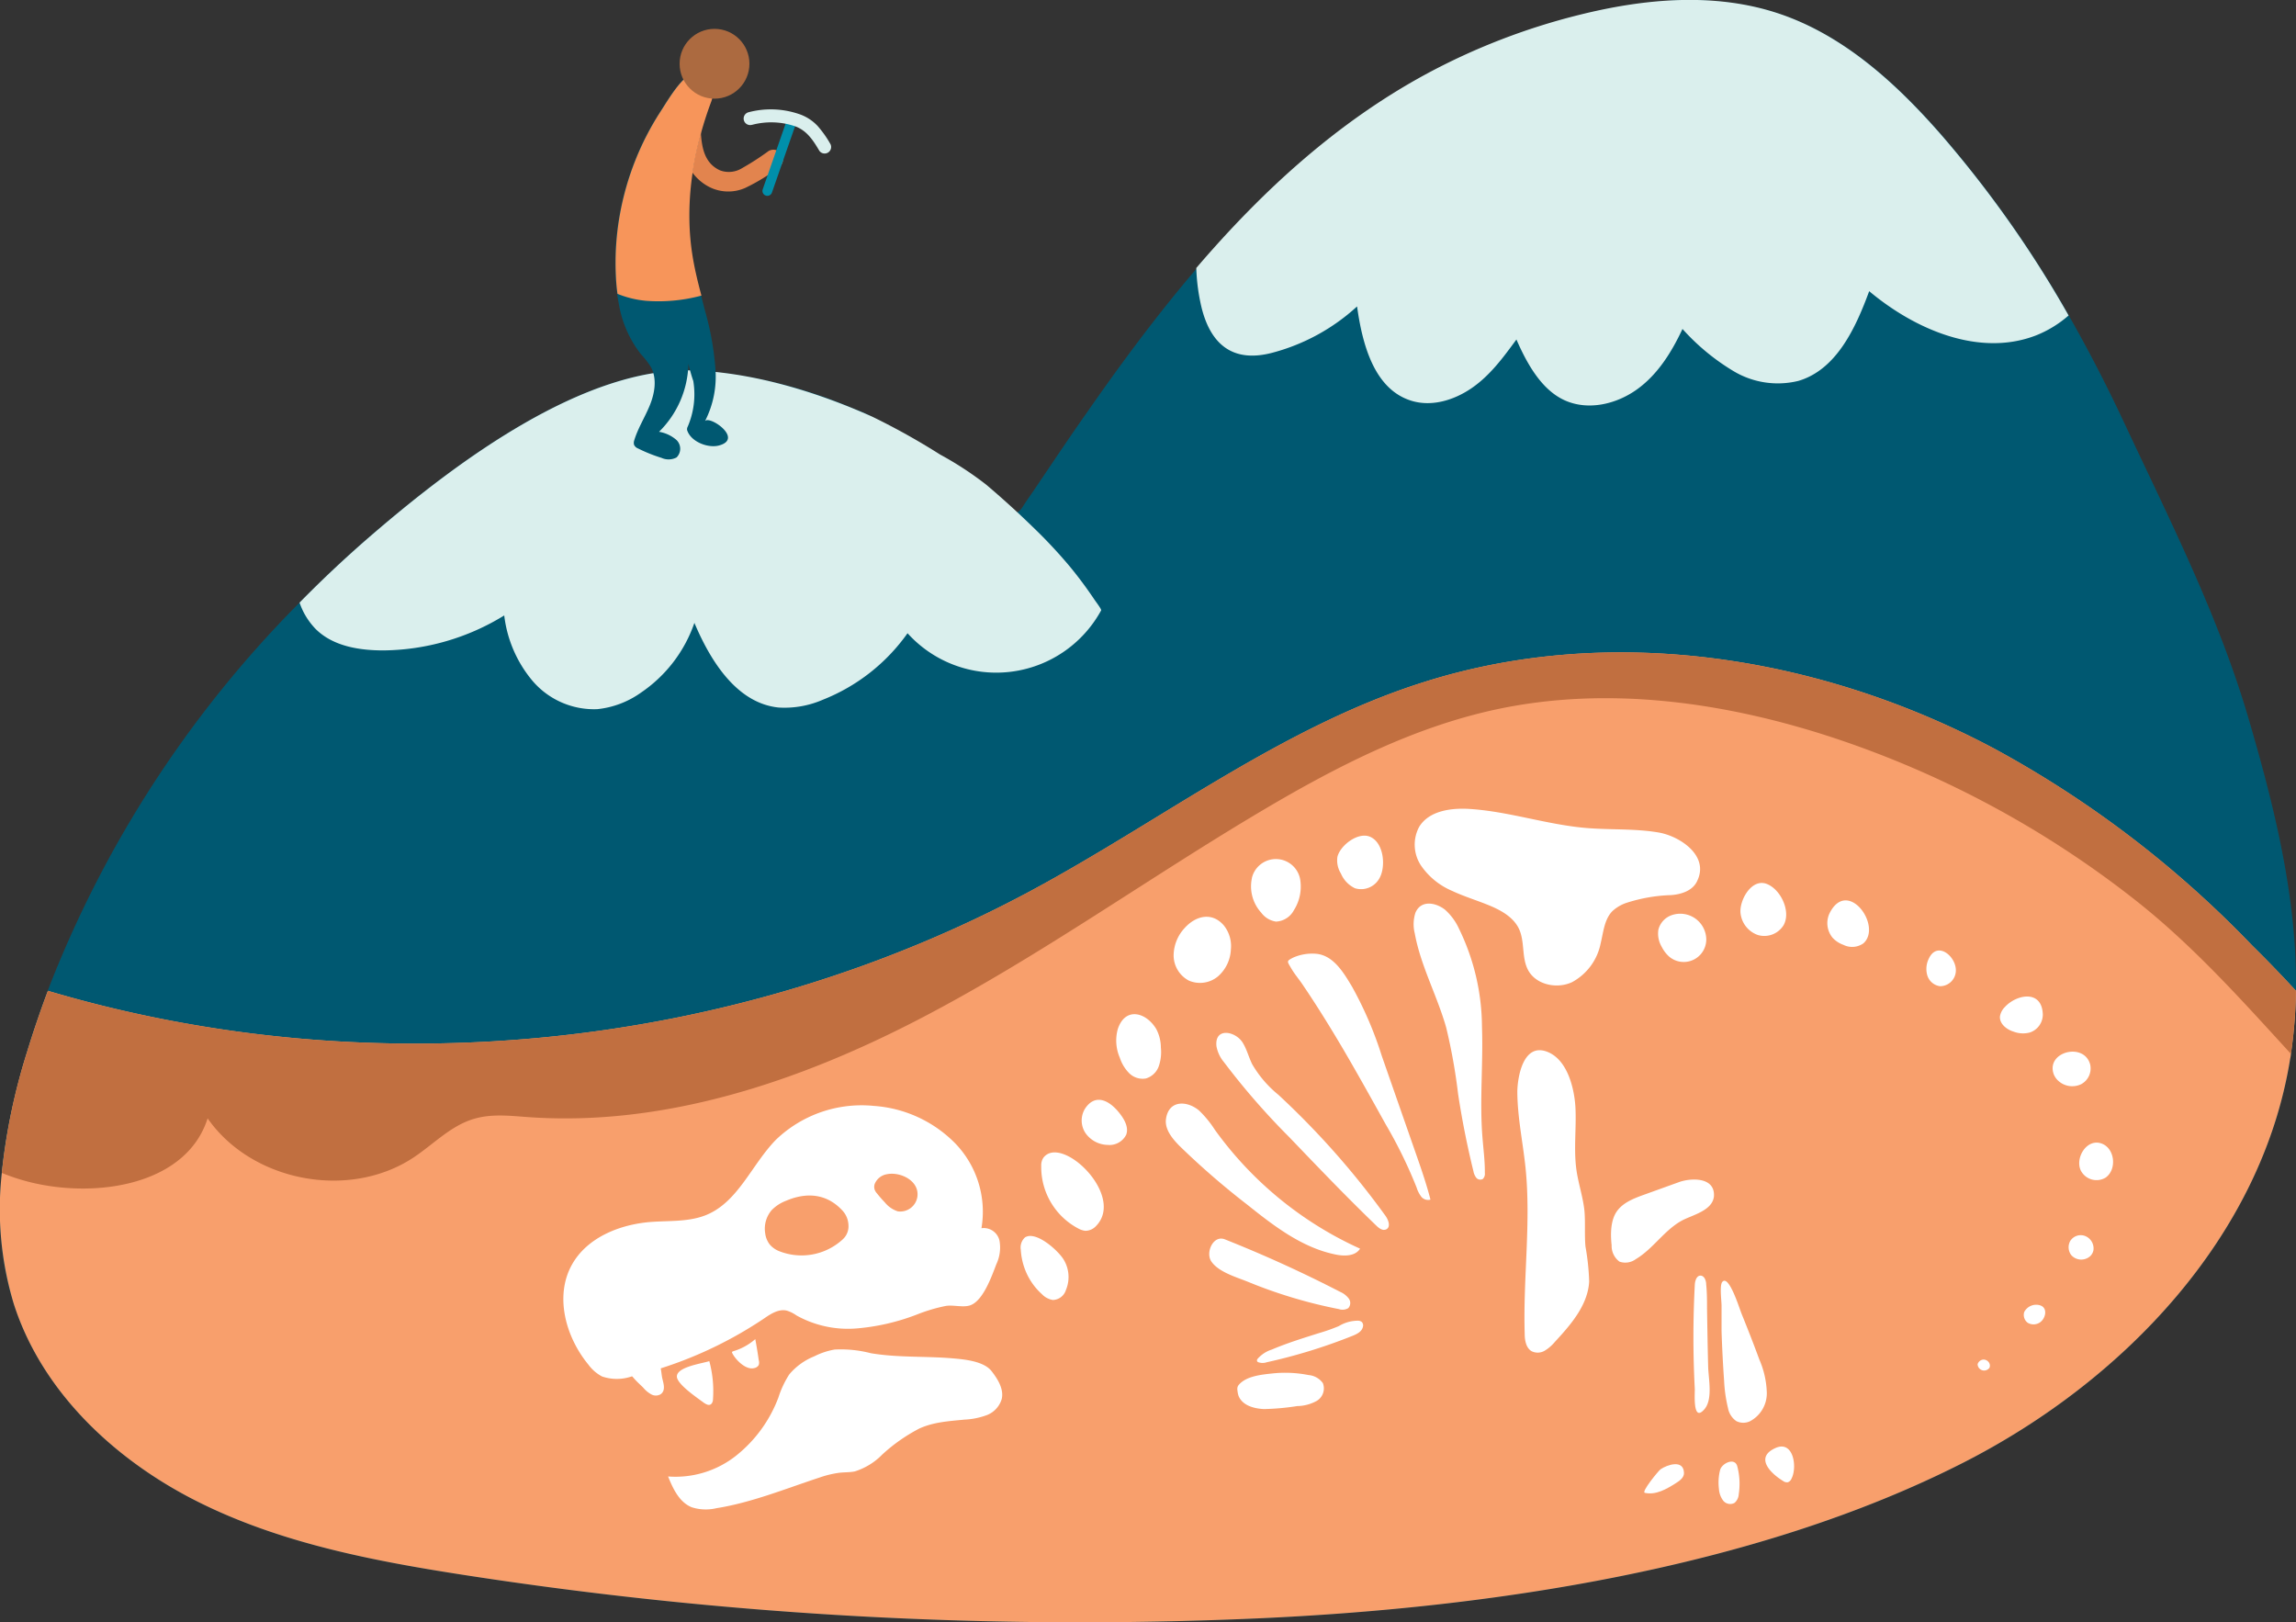 <?xml version="1.0" encoding="utf-8"?>
<svg xmlns="http://www.w3.org/2000/svg" viewBox="0 0 352.57 249.1">
  <rect x="0" y="0" width="352.57" height="249.1" fill="#333333" stroke="none"/>
  <defs>
    <style>.cls-1{fill:#e2844e;}.cls-2{fill:#005871;}.cls-3{fill:#daefed;}.cls-4{fill:#f89f6c;}.cls-5{fill:#fff;}.cls-6{fill:#f7955a;}.cls-7{fill:#ac6a40;}.cls-8{fill:#c16f40;}.cls-9{fill:none;stroke:#008fab;stroke-linecap:round;stroke-linejoin:round;stroke-width:1.5px;}</style>
  </defs>
  <title>AP Recover Audit</title>
  <g id="Vector">
    <path class="cls-1" d="M104.52,19.16a16.88,16.88,0,0,0,.93,5.78A7.41,7.41,0,0,0,109,28.75a6.45,6.45,0,0,0,5.45.1,29.15,29.15,0,0,0,5.06-3.09,1.54,1.54,0,0,0,.54-2.05,1.51,1.51,0,0,0-2-.54,40.35,40.35,0,0,1-4.1,2.65,3.86,3.86,0,0,1-3.38.34c-2.78-1.26-2.9-4.32-3-7a1.5,1.5,0,1,0-3,0Z"/>
    <path class="cls-2" d="M352.56,152.13a72,72,0,0,1-.9,10.54c-4.4,27.21-25.58,49.39-50.14,61.9-32.14,16.37-73,22.37-108.61,23.94a618.67,618.67,0,0,1-121.76-6.69c-14-2.17-28.17-4.9-40.85-11.27S6.43,213.7,2.11,200.19c-4-12.48-1.78-26.11,2-38.63q1.46-4.77,3.21-9.42A172.57,172.57,0,0,1,46,92.53q5.53-5.64,11.55-10.79c12.36-10.59,32.17-25.61,49.27-24.85l1.4.08a74.72,74.72,0,0,1,23.11,5.89,13.1,13.1,0,0,1,4.32,2.41c1.5,1.37,3,2.71,4.59,4q4.68,3.94,9.68,7.46a8.79,8.79,0,0,0,4.42,2c1.66.08,2,.24,2.87-1.17.53-.84,1.13-1.64,1.68-2.47l2.7-4c1.81-2.69,3.63-5.36,5.49-8,3.7-5.31,7.52-10.55,11.54-15.62q2.52-3.18,5.16-6.27c10.13-11.84,21.53-22.29,35.19-29.72a100.43,100.43,0,0,1,23.67-9.16c10-2.49,20.71-3.46,30.49-.22,10.06,3.34,18.2,10.8,25.16,18.79a170.89,170.89,0,0,1,19.41,27.59c3,5.27,5.79,10.67,8.36,16.16,6.88,14.71,14.4,29.46,19.06,45.13C349.17,123.53,352.78,137.86,352.56,152.13Z"/>
    <path class="cls-3" d="M169.09,93.72a18.35,18.35,0,0,1-29.73,3.51,29,29,0,0,1-13,10.21,14.75,14.75,0,0,1-6.79,1.2c-6.4-.65-10.44-7.08-12.94-13a21.34,21.34,0,0,1-8.23,10.73,14,14,0,0,1-6.68,2.52,12.42,12.42,0,0,1-9.9-4.29,19.08,19.08,0,0,1-4.39-10.1,36,36,0,0,1-18.57,5.37c-3.7,0-7.67-.64-10.32-3.22A10.75,10.75,0,0,1,46,92.53q5.53-5.64,11.55-10.79c12.36-10.59,32.17-25.61,49.27-24.85l1.4.08c8.77.63,17.76,3.45,25.7,7a105.77,105.77,0,0,1,10.45,5.83,51.13,51.13,0,0,1,7.07,4.62q3.69,3.12,7.16,6.5A76.82,76.82,0,0,1,164.29,87c.88,1.07,1.73,2.17,2.54,3.3.4.56.8,1.13,1.19,1.71C168.15,92.23,169.18,93.55,169.09,93.72Z"/>
    <path class="cls-3" d="M317.65,48.44a17.24,17.24,0,0,1-5,3.06c-8.65,3.35-18.51-.83-25.62-6.79-2.1,5.71-5.05,12.07-10.89,13.78A13.24,13.24,0,0,1,266.22,57a33.91,33.91,0,0,1-7.86-6.49c-1.66,3.55-3.8,7-7,9.29s-7.51,3.28-11.08,1.67-5.79-5.61-7.42-9.34c-2,2.72-4,5.47-6.81,7.42s-6.36,3-9.55,1.91c-5.52-1.86-7.31-8.64-8.11-14.41a30.91,30.91,0,0,1-13,7.11c-6,1.59-9.51-1.19-10.92-7.1a30.19,30.19,0,0,1-.77-5.91c10.13-11.84,21.53-22.29,35.19-29.72a100.43,100.43,0,0,1,23.67-9.16c10-2.49,20.71-3.46,30.49-.22,10.06,3.34,18.2,10.8,25.16,18.79A170.89,170.89,0,0,1,317.65,48.44Z"/>
    <path class="cls-4" d="M352.56,152.13a73.42,73.42,0,0,1-.77,9.69c0,.28-.08.57-.13.85-4.4,27.21-25.58,49.39-50.14,61.9-32.14,16.37-73,22.37-108.61,23.94a618.67,618.67,0,0,1-121.76-6.69c-14-2.17-28.17-4.9-40.85-11.27S6.43,213.7,2.11,200.19A50.26,50.26,0,0,1,.28,180.1a93.74,93.74,0,0,1,3.87-18.54q1.46-4.77,3.21-9.42c49.74,14.77,105.29,9.19,151-15.39,20.07-10.8,38.51-25.14,60.24-32,28.76-9.14,60.91-4,87.56,10.16a161.51,161.51,0,0,1,39.64,30.23C348,147.3,350.27,149.65,352.56,152.13Z"/>
    <path class="cls-5" d="M100.85,208.8c.65.6.67,1.85.81,2.64s.68,2-.21,2.64a1.45,1.45,0,0,1-1.48,0,4.34,4.34,0,0,1-1.19-1c-.59-.61-2.61-2.28-2.24-3.26s2-1,2.75-1.09c.4-.05,1.19-.28,1.51,0Z"/>
    <path class="cls-2" d="M110.42,68.4c-1.69.46-4.36-.56-4.91-2.37a.83.83,0,0,1,.1-.53,12.58,12.58,0,0,0,.85-7,24.5,24.5,0,0,1-.75-2.67,15.08,15.08,0,0,1-4.51,10.47,5.43,5.43,0,0,1,2.69,1.27,1.87,1.87,0,0,1,0,2.67,2.62,2.62,0,0,1-2.32.06A23.46,23.46,0,0,1,98,68.87a1.13,1.13,0,0,1-.63-.56,1.1,1.1,0,0,1,0-.62c.57-1.93,1.69-3.65,2.44-5.52s1.1-4.07.13-5.83a13.31,13.31,0,0,0-1.5-1.93,17,17,0,0,1-3.41-7.75c-.1-.51-.19-1-.26-1.54q-.18-1.32-.24-2.64a41.73,41.73,0,0,1,.62-9.6,43.14,43.14,0,0,1,6.16-15.64c1.31-2,3.07-5.17,5.31-6.3,3.3-1.66,3.26,2.73,2.54,4.68-2.83,7.58-4.16,15.85-2.84,23.83.33,2,.82,4,1.34,5.94l.63,2.44a43.79,43.79,0,0,1,1.56,8.69,15,15,0,0,1-1.6,8.16C108.87,63.69,114.26,67.36,110.42,68.4Z"/>
    <path class="cls-6" d="M109.21,15.62c-2.83,7.58-4.16,15.85-2.84,23.83.33,2,.82,4,1.34,5.94a25.34,25.34,0,0,1-8.49.8,15.34,15.34,0,0,1-4.4-1.07q-.18-1.32-.24-2.64a41.73,41.73,0,0,1,.62-9.6,43.14,43.14,0,0,1,6.16-15.64c1.31-2,3.07-5.17,5.31-6.3C110,9.28,109.93,13.67,109.21,15.62Z"/>
    <circle class="cls-7" cx="109.72" cy="9.79" r="5.36"/>
    <path class="cls-5" d="M153.48,190.5a2.48,2.48,0,0,0-2.77-1.91,15.11,15.11,0,0,0-4-13,19.38,19.38,0,0,0-12.52-5.78,19,19,0,0,0-15,5.16c-3.73,3.78-5.78,9.51-10.67,11.56-2.68,1.12-5.69.88-8.58,1.1-4.77.37-9.78,2.38-12.11,6.55-2.68,4.8-1,11.07,2.51,15.34a6.24,6.24,0,0,0,2.1,1.83,7,7,0,0,0,4.55,0,62.35,62.35,0,0,0,20.4-8.94c1-.69,2.2-1.45,3.41-1.17a5.12,5.12,0,0,1,1.5.74,16.25,16.25,0,0,0,9.24,2,33.35,33.35,0,0,0,9.32-2.16,25.22,25.22,0,0,1,4.4-1.3c1.17-.18,2.67.29,3.75-.1,2-.72,3.31-4.56,4-6.33A6,6,0,0,0,153.48,190.5Zm-23.74-.56a3.14,3.14,0,0,1-.44.46,9.34,9.34,0,0,1-9.71,1.69,3.68,3.68,0,0,1-1.39-1,3.51,3.51,0,0,1-.7-1.74,4.38,4.38,0,0,1,1-3.54,6.11,6.11,0,0,1,2.2-1.43c3.12-1.34,6.2-1.11,8.59,1.42a3.47,3.47,0,0,1,1,2.37A2.67,2.67,0,0,1,129.74,189.94Zm11.13-6.17a2.66,2.66,0,0,1-3,2.23,4.21,4.21,0,0,1-2-1.38,16.76,16.76,0,0,1-1.18-1.35,1.8,1.8,0,0,1-.39-.63,1.46,1.46,0,0,1,0-.8,2.46,2.46,0,0,1,1.89-1.54C138.27,179.88,141.22,181.31,140.87,183.77Z"/>
    <path class="cls-5" d="M108.92,209a17.61,17.61,0,0,1,.57,5.78c0,.34-.1.74-.41.89s-.69-.07-1-.28c-.91-.69-4.08-2.8-4.14-4C103.88,209.88,107.81,209.37,108.92,209Z"/>
    <path class="cls-5" d="M115.81,210.07c-1.28.35-2.9-1.32-3.38-2.33a.17.17,0,0,1,0-.17s.08-.06.13-.08a9,9,0,0,0,3.42-1.87c.2,1.07.38,2.15.53,3.23a1.27,1.27,0,0,1,0,.75A1,1,0,0,1,115.81,210.07Z"/>
    <path class="cls-5" d="M135.48,223.34a26.14,26.14,0,0,1,5.71-4c2.22-1,4.5-1.12,6.91-1.36a11.31,11.31,0,0,0,3.43-.69,3.81,3.81,0,0,0,2.3-2.5c.33-1.5-.6-3-1.53-4.21-1.17-1.56-4.11-1.84-5.92-2-4.22-.37-8.49-.09-12.67-.8a18.36,18.36,0,0,0-5.55-.56,11.28,11.28,0,0,0-3.14,1.05,9.73,9.73,0,0,0-3.83,2.78,14.89,14.89,0,0,0-1.66,3.54,20.73,20.73,0,0,1-6.5,8.93,15,15,0,0,1-10.44,3.19c.76,1.89,1.72,3.94,3.61,4.72a7.06,7.06,0,0,0,3.82.15c5.45-.87,10.62-3,15.87-4.72a15.22,15.22,0,0,1,3-.72c.8-.09,1.6-.05,2.38-.21A10.1,10.1,0,0,0,135.48,223.34Z"/>
    <path class="cls-5" d="M158.49,189.8a1.64,1.64,0,0,0-1.07.18,2.09,2.09,0,0,0-.67,1.91,10.18,10.18,0,0,0,.92,3.68,9.78,9.78,0,0,0,2.35,3.17,2.93,2.93,0,0,0,1.66.87,2.17,2.17,0,0,0,2-1.53,5.15,5.15,0,0,0-.48-4.88C162.28,191.91,160.09,190,158.49,189.8Z"/>
    <path class="cls-5" d="M160.22,177.77a2.1,2.1,0,0,0-.33,1.25,10.67,10.67,0,0,0,5.7,9.62,2.93,2.93,0,0,0,1.07.35,2.26,2.26,0,0,0,1.65-.74C172.86,183.57,163,174.12,160.22,177.77Z"/>
    <path class="cls-5" d="M166.63,170.21a3.48,3.48,0,0,0,.06,3.78,4.27,4.27,0,0,0,3.41,1.81,2.87,2.87,0,0,0,2.84-1.57c.43-1.19-.34-2.46-1.14-3.44C170.45,169.12,168.27,167.76,166.63,170.21Z"/>
    <path class="cls-5" d="M171.65,158a6.61,6.61,0,0,0,.31,4.42,6,6,0,0,0,1.43,2.36,2.93,2.93,0,0,0,2.56.82,3,3,0,0,0,2-1.91,6.69,6.69,0,0,0,.31-2.85,6.13,6.13,0,0,0-.71-2.84C176,155.42,172.8,154.55,171.65,158Z"/>
    <path class="cls-5" d="M181.9,142.51a6.26,6.26,0,0,0-1.68,4.26,4.39,4.39,0,0,0,2.34,3.8,4.32,4.32,0,0,0,4.45-.63,5.81,5.81,0,0,0,2-4.13,5.08,5.08,0,0,0-1.07-3.7C186.14,140,183.64,140.57,181.9,142.51Z"/>
    <path class="cls-5" d="M192.25,134.8a6,6,0,0,0,1.44,5.36,3.43,3.43,0,0,0,2.26,1.35,3.29,3.29,0,0,0,2.75-1.77,6.73,6.73,0,0,0,1-4.35,3.79,3.79,0,0,0-7.46-.59Z"/>
    <path class="cls-5" d="M205.37,131.58a3.81,3.81,0,0,0,.54,2.55,4.38,4.38,0,0,0,2.16,2.26,3.21,3.21,0,0,0,3.7-1.44c1.08-1.75.78-5.52-1.37-6.46C208.55,127.68,205.78,129.82,205.37,131.58Z"/>
    <path class="cls-5" d="M254.7,127.83c-3.68-.63-7.46-.38-11.19-.7-6-.52-11.75-2.51-17.73-2.91-2.91-.2-6.34.25-7.86,2.75a5.8,5.8,0,0,0,.3,5.95A11,11,0,0,0,223,136.8c1.89.89,3.91,1.48,5.84,2.29,1.78.75,3.6,1.8,4.42,3.55.92,2,.37,4.42,1.4,6.33,1.22,2.25,4.4,2.92,6.72,1.85a8.68,8.68,0,0,0,4.42-6c.42-1.72.56-3.66,1.8-4.92a6,6,0,0,1,2.32-1.32,24.71,24.71,0,0,1,6.72-1.14c1.54-.12,3.33-.67,4-2.22C262.49,131.34,257.88,128.37,254.7,127.83Z"/>
    <path class="cls-5" d="M256.74,140.51a3.19,3.19,0,0,0-2.08,2.23,4,4,0,0,0,.52,2.66,5,5,0,0,0,1.21,1.55,3.46,3.46,0,0,0,5.62-2.84A4,4,0,0,0,256.74,140.51Z"/>
    <path class="cls-5" d="M267.27,140.19a4,4,0,0,0,2.67,3.38,3.48,3.48,0,0,0,3.94-1.5c1.17-2.06-.38-5.44-2.52-6.32C269,134.77,267.08,138.21,267.27,140.19Z"/>
    <path class="cls-5" d="M281,140.12a3.52,3.52,0,0,0,.42,3.88,4.16,4.16,0,0,0,1.65,1.08,3,3,0,0,0,3.07-.23C289.08,142.23,283.78,134.82,281,140.12Z"/>
    <path class="cls-5" d="M296.17,147.23a3.53,3.53,0,0,0-.2,2.59,2.37,2.37,0,0,0,1.93,1.61,2.43,2.43,0,0,0,2.44-2.42C300.36,146.8,297.45,144.42,296.17,147.23Z"/>
    <path class="cls-5" d="M307.85,154.64a2.61,2.61,0,0,0-.74,1.43c-.09,1.11,1,2,2.05,2.32a4.07,4.07,0,0,0,2.53.15,2.9,2.9,0,0,0,2-2.78C313.57,151.92,309.65,152.66,307.85,154.64Z"/>
    <path class="cls-5" d="M315.34,164.87a2.67,2.67,0,0,0,.85,1.19,3.16,3.16,0,0,0,3.38.42,2.74,2.74,0,0,0,1.4-3C320.08,160,314.22,161.45,315.34,164.87Z"/>
    <path class="cls-5" d="M319.53,179.74a2.71,2.71,0,0,0,3.79,1.09c1.81-1.25,1.46-4.64-.75-5.29S318.62,177.85,319.53,179.74Z"/>
    <path class="cls-5" d="M321.47,191.94a2.05,2.05,0,0,0-1.41-2.2,1.9,1.9,0,0,0-2.17.83,2,2,0,0,0,.16,2.14,2.06,2.06,0,0,0,2.93.16A1.69,1.69,0,0,0,321.47,191.94Z"/>
    <path class="cls-5" d="M310.84,201.45a1.5,1.5,0,0,0,.52,1.65,1.74,1.74,0,0,0,1.71.06c1-.48,1.52-2.31.2-2.73A2.07,2.07,0,0,0,310.84,201.45Z"/>
    <path class="cls-5" d="M305.51,210a.85.85,0,0,0,0-.61,1,1,0,0,0-.94-.63,1,1,0,0,0-.89.71A1,1,0,0,0,305.51,210Z"/>
    <path class="cls-5" d="M188.09,190.3q9.06,3.6,17.72,8.07a3.29,3.29,0,0,1,1.29,1,1.16,1.16,0,0,1-.06,1.49,1.71,1.71,0,0,1-1.44.15,73.81,73.81,0,0,1-13.94-4.18c-1.74-.71-4.61-1.51-5.69-3.2C185.12,192.25,186.32,189.6,188.09,190.3Z"/>
    <path class="cls-5" d="M199.2,215.9a6.36,6.36,0,0,0,3-.8,2.23,2.23,0,0,0,.94-2.72,3,3,0,0,0-2.19-1.24,18.48,18.48,0,0,0-5.65-.24c-1.59.17-3.86.4-5,1.66a1,1,0,0,0-.27.45,1.28,1.28,0,0,0,0,.55,3.17,3.17,0,0,0,.17.8c.62,1.5,2.46,1.94,3.91,2A37.58,37.58,0,0,0,199.2,215.9Z"/>
    <path class="cls-5" d="M179.05,171.8c-.23,1.58.94,3,2.06,4.14A120.4,120.4,0,0,0,191.56,185c4.11,3.29,8.47,6.64,13.64,7.65,1.31.26,2.94.22,3.65-.92a55.74,55.74,0,0,1-22.31-18.27,16.16,16.16,0,0,0-2.4-2.93C182.34,169,179.48,168.84,179.05,171.8Z"/>
    <path class="cls-5" d="M186.8,160.66a5.25,5.25,0,0,0,1.15,2.43,110.72,110.72,0,0,0,10,11.49c4.4,4.59,8.8,9.19,13.38,13.6.43.42,1,.86,1.57.57.69-.39.3-1.44-.16-2.08a125.35,125.35,0,0,0-16.46-18.59,17.07,17.07,0,0,1-4-4.68c-.54-1.09-.82-2.29-1.46-3.31C189.72,158.32,186.47,157.69,186.8,160.66Z"/>
    <path class="cls-5" d="M212.78,172.63a71.19,71.19,0,0,1,4.76,9.73,4.36,4.36,0,0,0,.71,1.39,1.34,1.34,0,0,0,1.41.45c-.63-2.46-1.47-4.87-2.31-7.27l-5.17-14.81a57,57,0,0,0-4.58-10.65c-1.21-2-2.73-4.65-5.31-5a7.22,7.22,0,0,0-3.76.59c-1,.53-.88.53-.32,1.51s1.18,1.68,1.74,2.5c2.22,3.26,4.29,6.61,6.29,10C208.48,164.89,210.63,168.76,212.78,172.63Z"/>
    <path class="cls-5" d="M227.57,157.68c.2,5.59-.37,11.21.06,16.79.14,1.87.4,3.74.38,5.62a1.12,1.12,0,0,1-.31.94.8.8,0,0,1-1-.18,2.33,2.33,0,0,1-.44-1q-1.45-5.9-2.36-11.89a86.78,86.78,0,0,0-1.82-10.16c-1.38-4.9-3.92-9.47-4.83-14.48a5.76,5.76,0,0,1,.09-3.14c.81-2,3.07-1.65,4.55-.5a8.79,8.79,0,0,1,2.15,2.92A34.69,34.69,0,0,1,227.57,157.68Z"/>
    <path class="cls-5" d="M233,167.54c0,3.92.84,7.79,1.25,11.69.88,8.47-.38,17-.12,25.53,0,1,.19,2.21,1.07,2.72a2.11,2.11,0,0,0,2-.08,6.27,6.27,0,0,0,1.56-1.35c2.46-2.66,5.06-5.64,5.27-9.26a36.79,36.79,0,0,0-.57-5.41c-.16-1.8,0-3.61-.15-5.41-.21-2.1-.91-4.13-1.22-6.22-.47-3.22,0-6.51-.17-9.76-.18-2.94-1.25-7.37-4.41-8.52C234,160.18,233.06,165.1,233,167.54Z"/>
    <path class="cls-5" d="M257.83,181.51l-5.38,1.94c-1.56.56-3.22,1.2-4.17,2.55s-1,3.42-.8,5.2a3,3,0,0,0,1.2,2.52,2.7,2.7,0,0,0,2.51-.38c2.63-1.56,4.33-4.38,7-5.88,1.57-.88,4.78-1.52,5-3.77C263.38,180.7,259.67,180.85,257.83,181.51Z"/>
    <path class="cls-5" d="M264.75,212a22,22,0,0,0,.6,4.21,3.1,3.1,0,0,0,1.28,2,2.38,2.38,0,0,0,2.13,0,4.85,4.85,0,0,0,2.55-4.33,13.76,13.76,0,0,0-1.15-5.13c-.87-2.37-1.79-4.72-2.74-7.06-.35-.88-1.95-6.06-2.95-4.85-.44.53-.1,3-.11,3.66,0,1.3,0,2.59,0,3.88Q264.48,208.17,264.75,212Z"/>
    <path class="cls-5" d="M252.57,229.22c1.68.39,3.34-.57,4.8-1.5.58-.36,1.24-.86,1.22-1.55-.06-2.14-2.59-1.25-3.59-.57C254.69,225.81,252,229.09,252.57,229.22Z"/>
    <path class="cls-5" d="M264.14,225.7a7.81,7.81,0,0,0-.18,2.93,3.29,3.29,0,0,0,.66,1.8,1.38,1.38,0,0,0,1.74.33,1.9,1.9,0,0,0,.64-1.33,10.55,10.55,0,0,0-.22-4.26C266.41,223.72,264.43,224.67,264.14,225.7Z"/>
    <path class="cls-5" d="M273.79,227.39a1,1,0,0,0,.74.21.93.93,0,0,0,.56-.54c.93-1.73.33-5.92-2.4-4.74C269.42,223.74,271.81,226.18,273.79,227.39Z"/>
    <path class="cls-5" d="M262.13,201c0-1.26,0-2.51-.13-3.77,0-.59-.28-1.36-.88-1.36s-.84.8-.87,1.42a152.68,152.68,0,0,0,0,16c0,1-.29,5.17,1.49,3.08,1.32-1.55.59-4.74.56-6.61C262.22,206.82,262.18,203.9,262.13,201Z"/>
    <path class="cls-5" d="M195.28,207.23c2.35-1,4.78-1.75,7.21-2.52a27.76,27.76,0,0,0,3.1-1.09,5.68,5.68,0,0,1,3-.83,1,1,0,0,1,.52.19.77.77,0,0,1,.19.7c-.14.75-.87,1.13-1.52,1.4a84.29,84.29,0,0,1-13.25,4.09,2,2,0,0,1-1.3,0,.33.33,0,0,1-.2-.18.39.39,0,0,1,.1-.36A4.83,4.83,0,0,1,195.28,207.23Z"/>
    <path class="cls-8" d="M352.56,152.13a73.42,73.42,0,0,1-.77,9.69c-7.64-8.34-15.14-16.78-24.25-23.89a152.46,152.46,0,0,0-45.65-24.53c-16.8-5.58-35-8.18-52.28-4.44-12.59,2.73-24.23,8.68-35.33,15.23-17.92,10.58-34.86,22.85-53.35,32.41S101.87,173,81.11,171.53c-2.76-.2-5.58-.53-8.23.24-3.57,1-6.27,3.89-9.36,5.95-9.91,6.58-24.85,3.73-31.64-6-3.22,10.19-17,12.37-27.35,9.78A31.38,31.38,0,0,1,.28,180.1a93.74,93.74,0,0,1,3.87-18.54q1.46-4.77,3.21-9.42c49.74,14.77,105.29,9.19,151-15.39,20.07-10.8,38.51-25.14,60.24-32,28.76-9.14,60.91-4,87.56,10.16a161.51,161.51,0,0,1,39.64,30.23C348,147.3,350.27,149.65,352.56,152.13Z"/>
    <line class="cls-9" x1="117.83" y1="29.32" x2="121.57" y2="18.59"/>
    <path class="cls-3" d="M115.52,19.16a11.5,11.5,0,0,1,6.37.16c1.94.62,2.94,2.16,3.93,3.84a1,1,0,0,0,1.72-1,16.28,16.28,0,0,0-2-2.83,6.93,6.93,0,0,0-3-1.87,13.41,13.41,0,0,0-7.61-.22,1,1,0,0,0,.53,1.93Z"/>
  </g>
</svg>